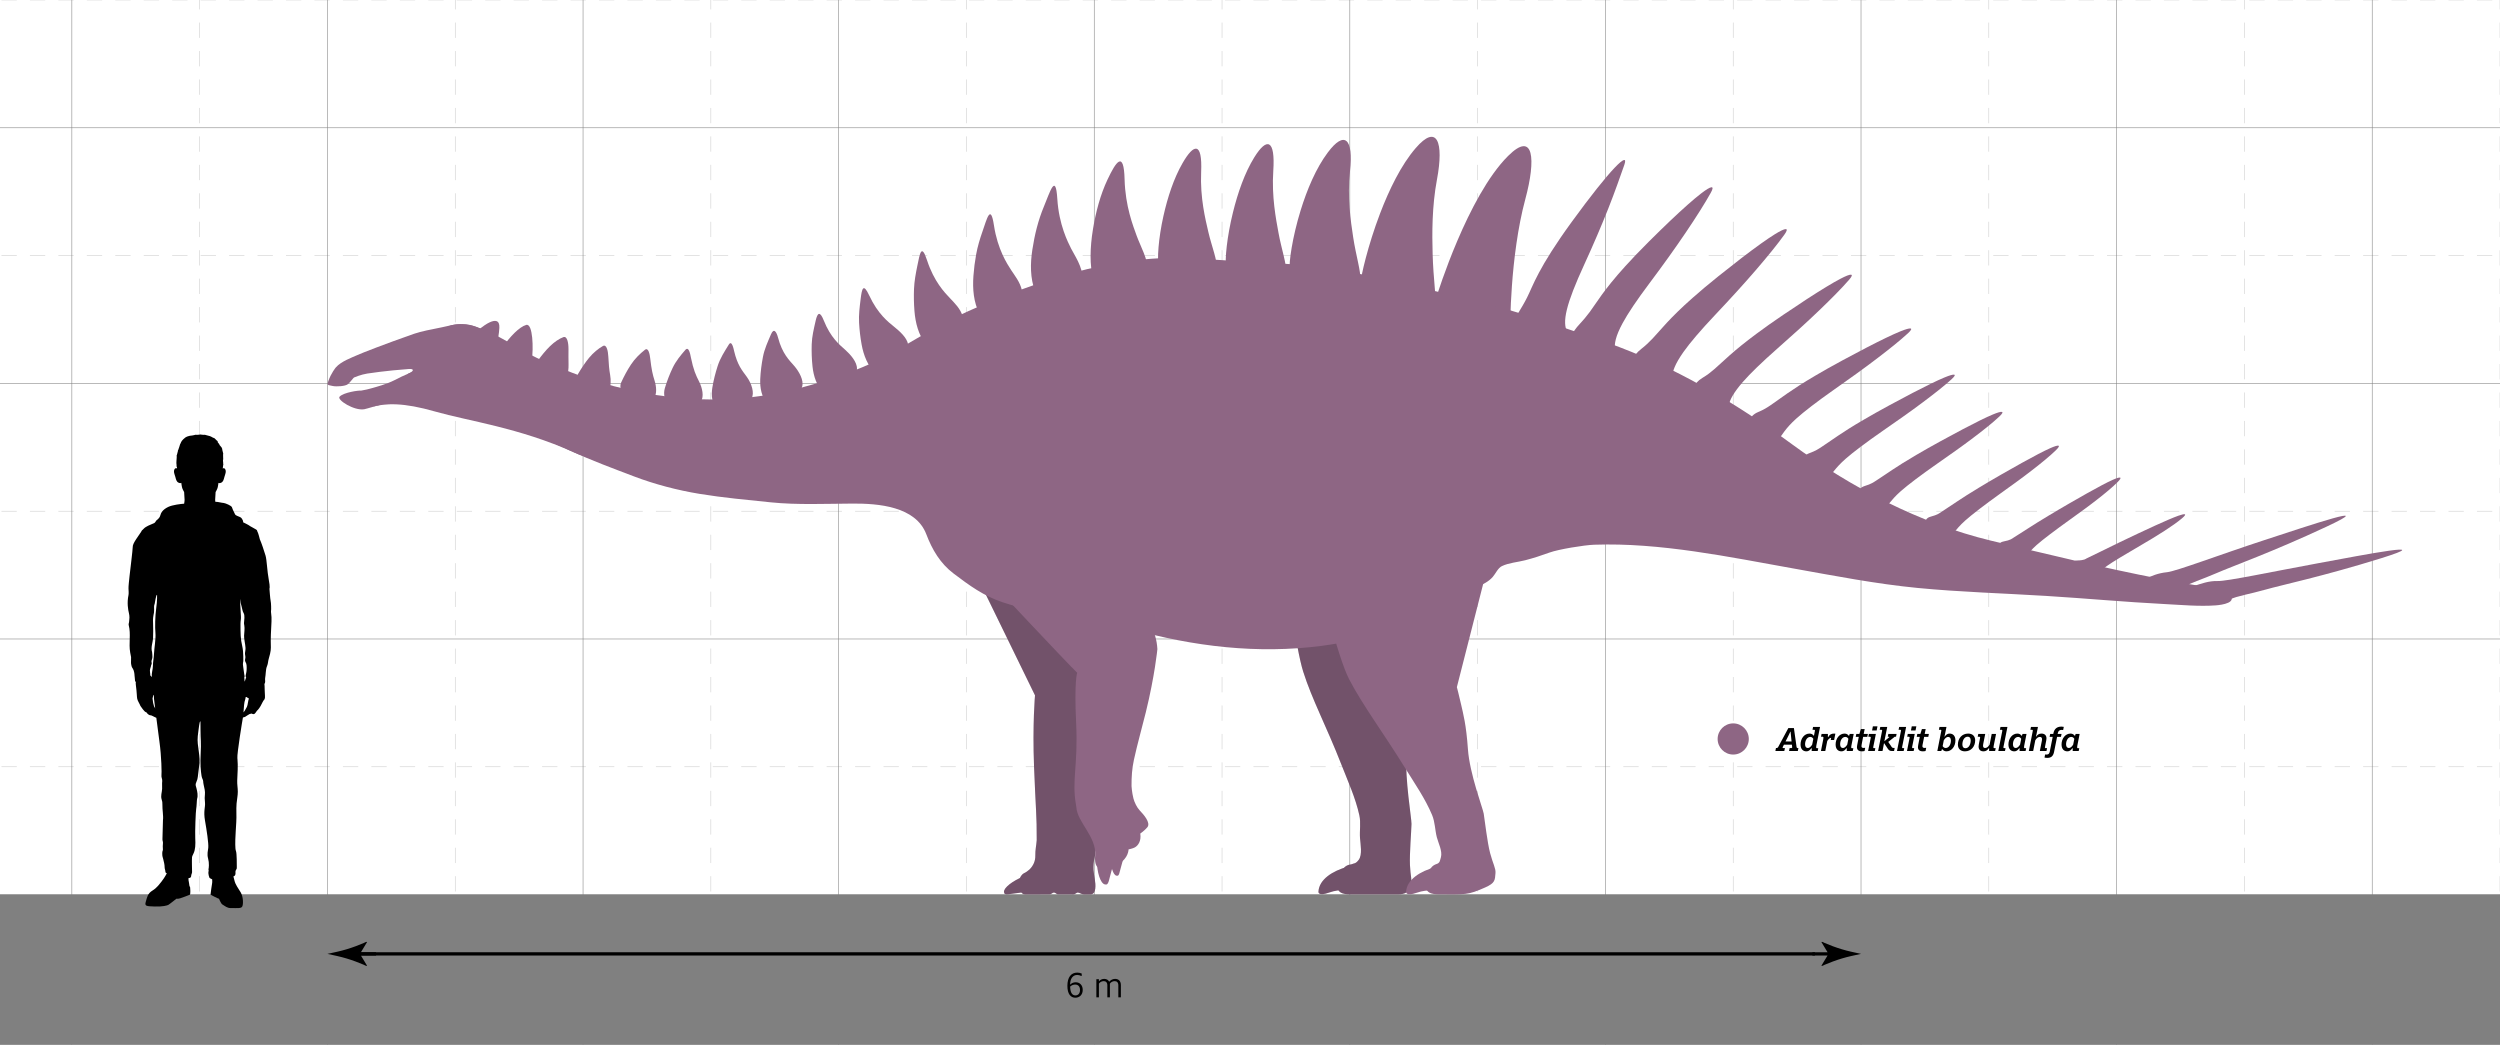 <?xml version="1.0" encoding="UTF-8"?>
<svg id="FINAL" xmlns="http://www.w3.org/2000/svg" xmlns:xlink="http://www.w3.org/1999/xlink" viewBox="0 0 1142.201 477.38">
  <defs>
    <style>
      .cls-1, .cls-2, .cls-3, .cls-4, .cls-5 {
        stroke-width: 0px;
      }

      .cls-6 {
        opacity: .2;
      }

      .cls-2 {
        fill: #8e6684;
      }

      .cls-3, .cls-7, .cls-8 {
        fill: none;
      }

      .cls-4 {
        fill: gray;
      }

      .cls-5 {
        fill: #fff;
      }

      .cls-9 {
        clip-path: url(#clippath);
      }

      .cls-7 {
        stroke: #ccc;
        stroke-dasharray: 0 0 7 6;
      }

      .cls-7, .cls-8 {
        stroke-miterlimit: 10;
        stroke-width: .25px;
      }

      .cls-8 {
        stroke: gray;
      }
    </style>
    <clipPath id="clippath">
      <rect class="cls-3" x="0" width="1142.201" height="477.38"/>
    </clipPath>
  </defs>
  <g id="Background">
    <g class="cls-9">
      <g id="Background-2" data-name="Background">
        <rect class="cls-5" x="-84.946" y="-5371.73" width="5897.181" height="5897.221"/>
        <g>
          <rect class="cls-7" x="-142.333" y="-5371.69" width="5955.569" height="5955.569"/>
          <line class="cls-7" x1="-142.333" y1="467.103" x2="5813.235" y2="467.103"/>
          <line class="cls-7" x1="-142.333" y1="350.328" x2="5813.235" y2="350.328"/>
          <line class="cls-7" x1="-142.333" y1="233.552" x2="5813.235" y2="233.552"/>
          <line class="cls-7" x1="-142.333" y1="116.776" x2="5813.235" y2="116.776"/>
          <line class="cls-7" x1="-142.333" x2="5813.235"/>
          <line class="cls-7" x1="1142.201" y1="-5371.69" x2="1142.201" y2="583.879"/>
          <line class="cls-7" x1="1025.425" y1="-5371.69" x2="1025.425" y2="583.879"/>
          <line class="cls-7" x1="908.649" y1="-5371.69" x2="908.649" y2="583.879"/>
          <line class="cls-7" x1="791.873" y1="-5371.69" x2="791.873" y2="583.879"/>
          <line class="cls-7" x1="675.097" y1="-5371.69" x2="675.097" y2="583.879"/>
          <line class="cls-7" x1="558.322" y1="-5371.69" x2="558.322" y2="583.879"/>
          <line class="cls-7" x1="441.546" y1="-5371.69" x2="441.546" y2="583.879"/>
          <line class="cls-7" x1="324.77" y1="-5371.69" x2="324.77" y2="583.879"/>
          <line class="cls-7" x1="207.994" y1="-5371.69" x2="207.994" y2="583.879"/>
          <line class="cls-7" x1="91.218" y1="-5371.69" x2="91.218" y2="583.879"/>
        </g>
        <g>
          <rect class="cls-8" x="-83.945" y="-5430.078" width="5955.569" height="5955.569"/>
          <line class="cls-8" x1="-83.945" y1="408.715" x2="5871.624" y2="408.715"/>
          <line class="cls-8" x1="-83.945" y1="291.939" x2="5871.624" y2="291.939"/>
          <line class="cls-8" x1="-83.945" y1="175.163" x2="5871.624" y2="175.163"/>
          <line class="cls-8" x1="-83.945" y1="58.388" x2="5871.624" y2="58.388"/>
          <line class="cls-8" x1="1083.813" y1="-5430.078" x2="1083.813" y2="525.491"/>
          <line class="cls-8" x1="967.038" y1="-5430.078" x2="967.038" y2="525.491"/>
          <line class="cls-8" x1="850.262" y1="-5430.078" x2="850.262" y2="525.491"/>
          <line class="cls-8" x1="733.486" y1="-5430.078" x2="733.486" y2="525.491"/>
          <line class="cls-8" x1="616.71" y1="-5430.078" x2="616.71" y2="525.491"/>
          <line class="cls-8" x1="499.934" y1="-5430.078" x2="499.934" y2="525.491"/>
          <line class="cls-8" x1="383.158" y1="-5430.078" x2="383.158" y2="525.491"/>
          <line class="cls-8" x1="266.382" y1="-5430.078" x2="266.382" y2="525.491"/>
          <line class="cls-8" x1="149.607" y1="-5430.078" x2="149.607" y2="525.491"/>
          <line class="cls-8" x1="32.831" y1="-5430.078" x2="32.831" y2="525.491"/>
        </g>
        <rect class="cls-4" x="-142.333" y="408.715" width="6013.957" height="175.124"/>
      </g>
    </g>
  </g>
  <g id="Human">
    <path class="cls-1" d="M123.834,279.056c.11-.47.04-3.66-.18-4.5-.21-.83-.551-5.59-.551-5.59,0,0,.4-.43-.321-4.21-.721-3.77-.871-8.93-1.452-10.889-.581-1.95-1.893-5.95-2.613-7.47,0,0-.691-2.83-1.021-3.34-.331-.51-.04-.69-.651-1.12-.621-.43-3.054-1.64-3.094-1.78-.03-.15-2.904-1.56-2.904-1.56,0,0,.27-.41-.511-1.6-.461-.71-1.021-.84-2.183-1.31-1.162-.47-.941-.87-1.342-1.52-.4-.66-.801-1.71-1.051-2.43-.26-.73-2.914-1.82-3.705-1.93-.801-.11-.511-.03-2.764-.47-.25-.05-.641-.08-1.111-.09-.05-.37-.09-.66-.08-.86.02-.65.14-2.52.21-3.6.08-.13.16-.25.23-.39.13-.25.26-.5.371-.76.17-.37.331-.74.4-1.14.06-.32.11-.64.17-.96.04-.31.09-.63.13-.94.17.14.531.25,1.192-.04,1.081-.46,1.242-1.66,1.532-2.67.31-1.11,1.021-2.52.29-3.62-.07-.1-.15-.2-.26-.27-.25-.13-.561-.1-.861,0,.06-.12.1-.2.1-.21,0-.07.19-1.49.19-1.49l.07-.13s-.14-.5-.14-.53c0-.04.099-.01.1-.01-.094-.028-.14-1.51-.152-1.634.04.003.079.005.119.008-.074-.768-.02-1.536-.067-2.304l.01-.19.03.06s.05-.25,0-.44c-.04-.19-.421-1.67-.421-1.67v-.33s-.21-.44-.22-.46c.02,0,.06-.07-.07-.22-.18-.2-.781-.95-.781-.95l-.14-.14c-.03-.46-.681-1.01-.811-1.25-.13-.23-.081-.377-.051-.467.03-.1-.209-.223-.209-.223,0,0-.13-.04-.19-.13-.06-.1-.971-.97-1.081-1.07-.1-.09-.611-.17-.791-.31-.18-.15-.931-.51-1.261-.64-.331-.13-.831-.24-1.252-.33-.421-.1-.751-.18-.962-.26-.21-.08-.28,0-.571,0-.28,0-.901-.05-1.081-.08-.16-.03-.18-.06-.321-.09-.05-.01-1.192.13-1.192.13l-.851.03c-.55-.1-.691.06-.901.11-.21.04-1.031.2-1.031.2,0,0-1.692.022-3.094.913-.13.08-.986.82-.946.81-.991.92-1.205,1.856-1.205,1.856-.28.19-.399,1.156-.642,1.721-.129.299-.35.96-.45,1.29-.03.11-.08.15-.16.24-.15.17-.14.1.07.07-.1.38-.401,1.55-.471,1.78-.08.24-.201.62-.221.71l.07-.1s.06.78,0,.97c-.06.19-.14,2.41-.14,2.41l.06.35s.03.34.02.61c-.02.27.035.684.035.704,0,.01.126-.004.126-.004l.03.28.05.4c-.29-.09-.591-.12-.831.01-.11.07-.19.17-.26.27-.731,1.1-.02,2.51.3,3.62.28,1.01.441,2.21,1.522,2.67.661.29,1.021.18,1.192.04.04.31.09.63.13.94.06.32.11.64.17.96.07.4.23.77.4,1.14.11.26.24.51.371.76.07.14.15.26.23.39.07,1.08.19,2.95.21,3.6.01.33-.09.95-.201,1.74-1.432.11-5.297.51-7.34,1.51-2.543,1.26-3.244,2.66-3.585,3.92-.341,1.26-1.315,1.777-1.752,2.215-.115.115-.591.805-.601.865-.02.09-.413.361-.433.371-.621.26.203-.091-1.399.599,0,0-2.403.91-3.304,1.9-.891.99-.771.51-1.212,1.43,0,0-1.312,1.89-2.323,3.43-1.021,1.55-1.592,2.71-1.552,3.66.04.94-1.232,11.18-1.452,13.239-.22,2.07-.511,4.69-.471,5.59.03.908.162,2.245-.007,3.047-.733,3.471-.206,6.643.228,8.362.093.369.263,1.513.21,1.89-.105.753-.043,1.352-.18,2.1-.089.486-.271.911-.146,1.389,1.071,4.112-.076,8.32.667,12.47,0,0,.337,1.761.407,2.122.07.37-.107,2.363.003,3.083.11.73.23,1.435.781,2.155.541.73.791,2.44.791,3.13s.22,1.33.22,2.21c0,.47.17.66.371.7-.06.49-.05.99.02,1.48.501,3.78.41,5.22.611,6.23.21,1,.931,2.03,1.152,2.58.23.54.17.64,1.442,2.28,1.282,1.64,1.522,1.26,1.522,1.26,0,0,.991,1.6,2.213,1.48,0,0,1.372.58,1.642.78.09.07.401.2.771.36.451,3.57.961,7.6,1.412,10.829.971,6.97,1.071,14.519.931,15.45-.137.909.463,1.736.347,2.668-.145,1.177.011,2.315-.044,3.493-.077,1.635-.757,3.248-.207,4.868.281.828.362,1.407.334,2.32-.07,2.27.521,5.24.26,7.1-.104,2.805-.157,5.611-.231,8.417-.012.454-.021.922.152,1.342.193.468-.027,1.655-.012,2.161.058,1.922.177,1.373-.18,2.52-.121.389-.009.907-.033,1.371-.032.614.259,1.363.403,1.956.303,1.254.661,2.522.661,3.823-.1.29.521,1.94.321,2.09-.06.04.321.62.691.6-.761,1.5-1.953,3.27-2.503,3.9-.811.93-1.892,2.69-4.096,4.03-2.203,1.33-2.433,3.09-3.034,5.13-.611,2.04.33,2.01,4.105,2.14,3.775.12,5.667-.48,6.178-.73.501-.25,3.745-2.85,3.745-2.85,0,0,.591.18,1.692-.17.31-.1,4.075-1.42,4.426-1.64.351-.23.2-3.07.13-3.34-.08-.28-.321-.71-.321-.71,0,0-.331-2.36-.43-2.67-.01-.03.03-.7.02-.9,1.111.06,1.212-.763,1.212-1.103,0-.44.4-1.117.4-1.597s-.14-5.86-.04-6.29c.1-.44-.271-.35.651-2.14.921-1.79.992-4.23.841-7.08-.15-2.86.22-12.509.43-13.38.21-.867.28-4.183.401-4.551.513-1.563.101-3.369-.288-4.913-.184-.731-.5-1.37-.297-2.097.187-.673.522-1.308.725-1.978.25-.829.61-4.962.761-5.728.934-4.749-1.067-9.308-.58-13.982,0,0,.611-5.26.841-6.1.23-.83.431-1.13.391.37,0,0,.01,5.79.17,7.98.2,2.8-.36,8.3-.12,11.76,0,0,.257,4.273.736,5.23.721,1.44.305,1.52.666,2.98.37,1.45.731,3.19.581,4.42-.14,1.24-.15,1.89.04,3.85.18,1.96-.771,3.78,0,8.13.761,4.36,1.686,10.353,1.492,12.389-.13,1.367-.653,2.852-.072,4.952.277,1.007.375,2.062.355,3.104-.007.387-.03.774-.078,1.158-.038.304-.191.66-.065.944.093.209.026.417-.021.632-.28,1.32.441,2.95.441,2.95,0,0,.451.39,1.222.69.04.79.05,1.44,0,1.61-.15.5-.751,5.328-.751,5.328,0,0,.986.665,1.812,1.012.939.395,1.833.95,2.043.9,0,0,.936,2.242,1.512,2.6,1.367.85,2.288,1.673,3.8,1.673,3.475,0,4.842.217,5.342-.743.501-.96.501-4.28-.701-6.39-1.212-2.11-2.423-3.42-2.924-5.64-.11-.48-.26-1.06-.43-1.67.22-.1.38-.18.461-.24.801-.58.361-1.74.511-2.25.14-.51.401-.78.401-.78,0,0,.18-.1.18-.9,0-.79.04-6.52-.391-7.46-.441-.95-.29-5.23-.29-5.23.137-2.614.241-5.232.43-7.841.208-2.88-.094-5.769.145-8.644.15-1.801.567-3.587.564-5.4-.002-1.691-.335-3.349-.272-5.052.123-3.332.42-6.534.115-9.882-.01-.11-.02-.21-.04-.32-.24-2.03,2.313-17.499,2.533-18.619,0,0,.861-.22.971-.29.12-.06,1.873-1.24,2.053-1.29.19-.06.841-.23.931-.24,0,0,.511.29.911.27s.671-.2,1.522-1.52c0,0,.851-.68,1.682-2.18.831-1.5,1.062-2.17,1.332-2.5.26-.32.801-.66.671-2.11-.12-1.45-.14-4.03-.17-4.47-.02-.14-.04-.54-.08-1.05.07-.02.16-.13.271-.53.193-.674-.064-1.391.057-2.086.152-.872.223-1.754.293-2.636.088-1.098.203-2.022.638-3.038.418-.977.375-2.039.684-3.05.29-.95,1.071-3.65,1.001-5.24-.07-1.6-.06-4.65.01-5.96.06-1.3.25-5.58.28-5.98v-1.96c0-.8-.321-2.44-.22-2.91ZM70.373,322.695s-.4-1.43-.41-1.55c-.01-.13-.27-1.88-.28-2.04-.01-.16.371-1.39.431-1.66,0,0,.07.08.17.22.02.68.04,1.24.08,1.59.08.66.28,2.31.541,4.47-.19-.46-.401-.92-.531-1.03ZM71.375,277.836c-.511,3.63-.611,8.73-.36,11.34.25,2.62-.581,7.3-.651,9.41-.06,2.1-.501,3.86-.491,5.53.02,1.67-.801,3.83-.441,5.07.02.06.04.13.06.18-.19-.19-.38-.37-.551-.52-.12-.1-.22-.2-.3-.3.02-.36.01-.84-.09-1.38-.21-1.21.15-1.87.391-2.701.091-.318.051-.547.238-.837.339-.525-.051-1.091.035-1.65.117-.755.459-1.153.417-1.942-.017-.319-.059-1.806-.149-2.112-.677-2.287.371-4.298.448-6.659.063-1.944.093-3.892.015-5.836-.06-1.5-.143-2.672.184-4.412.177-.943.31-1.239.287-2.37-.02-.968-.153-1.843.257-2.81.14-.33.574-4.3,1.085-4.04,0,0,.127,2.41-.384,6.04ZM111.027,302.795c.201-.73.122-1.145.123-2.985,0-1.424-.163-3.286-.483-4.635-.797-3.364-.781-5.7-.794-10.183-.004-1.427.299-2.073.194-3.496-.069-.938-.236-4.075-.35-6.272-.067-1.295-.006-1.776.029-1.318.077.985.26,2.03.595,3.009.316.924.391,2.268.902,3.073.764,1.204.3,3.323.234,4.679-.016.34.073.675.131,1.011.269,1.568-.011,3.16-.089,4.737-.07,1.42.551,3.78.651,5.59.049.816-.176,1.567-.234,2.362-.05.684.204,1.352.169,2.037-.037.731-.386,1.406.086,2.1.571.83.53,2.14.49,3.45-.03,1.3-.485,2.475-.455,2.875.03.23.055.715.275.745-.29.24-.51,1.61-.751,1.86-.03-.31-.11-1.75-.14-2.05.31-.29.047-.68-.025-1.34-.27-2.475-.766-4.53-.556-5.25ZM113.471,320.004l-.39,2.09c-.09.25-.19.55-.28.87l-1.001,1.79c-.2.23-.4.49-.561.73.02-.17.03-.34.05-.52l.04-.53.19-2.36c.06-.4.12-.81.18-1.22.01-.06.01-.12.01-.18.02-.03.04-.09.07-.16l.341-1.25c.05-.24.09-.51.13-.79,0,0,.481-.05.581.05.1.09.361.53.901.54,0,0-.15.38-.261.94Z"/>
    <path class="cls-1" d="M113.08,322.094l-.28.87c.09-.32.19-.62.28-.87Z"/>
  </g>
  <g id="Adratiklit">
    <g>
      <g>
        <path class="cls-2" d="M578.1,174.214s10.32,110.476,17.297,132.621c3.971,12.604,10.756,25.329,17.372,42.267,2.972,7.61,6.536,15.379,8.291,23.398.751,3.43.06,6.936.3,10.401.189,2.728,1.17,7.575-.593,9.949-1.416,1.906-2.245,1.522-3.021,1.93s-3.758-.163-5.146,4.574c-1.389,4.738-3.717,9.257,4.248,9.257,7.964,0,18.398,0,21.747,0s5.086-.888,6.045-4.068c.626-2.078-.245-4.386-.463-9.342-.225-5.122.635-15.325.708-18.766.051-2.447-3.058-20.576-2.321-31.876s.225-14.278-.008-18.49c-.233-4.213-.769-7.374-.769-7.374,3.908-27.706,59.473-129.365,59.473-129.365"/>
        <path class="cls-2" d="M615.712,395.979c-6.935,1.926-13.07,5.83-13.348,11.445,0,0-.272,2.24,4.966.347,5.087-1.838,9.548-.854,9.548-.854,0,0,1.184-5.329.545-7.725-.639-2.396-1.712-3.213-1.712-3.213Z"/>
      </g>
      <g>
        <path class="cls-2" d="M445.266,261.11s25.15,51.577,27.607,56.587c0,0-1.191,13.164-.437,32.65.753,19.486,1.284,22.064,1.218,33.483-.186,2.565-.7,4.476-.636,7.039.061,2.451-.895,4.648-2.68,6.396-.515.505-1.81,1.418-2.506,1.692-.674.265-1.582,1.475-1.775,2.089-.26.83-.248,1.283-.376,2.14-.222,1.486.109,3.17.972,4.522.373.584.916.916,1.643.914,1.836-.004,6.374-.012,11.244-.009.779 0,1.315-.811,1.966-.833.682-.022,1.246.833,1.863.833,2.625.002,4.48.002,6.966.003.962.001,1.531-.831,2.016-.83.884.001,1.758.835,2.857.836,2.276.004,1.637.009,2.959.017,1.456.009,2.062-1.199,2.241-2.637.363-2.92-.653-5.655-.781-8.526-.076-1.714-.007-3.96.521-5.852.589-2.112.168-6.856.144-9.065,0,0,1.492-22.32,4.912-39.086,3.512-17.218,3.817-28.416,3.817-28.416-.394-16.673-7.234-21.988-35.12-79.93"/>
        <path class="cls-2" d="M467.665,400.409c-5.027,2.035-9.138,5.199-8.959,7.108.179,1.908,1.768.916,9.434.071,7.436-.82-.475-7.178-.475-7.178Z"/>
      </g>
      <g class="cls-6">
        <path class="cls-1" d="M578.1,174.214s10.32,110.476,17.297,132.621c3.971,12.604,10.756,25.329,17.372,42.267,2.972,7.61,6.536,15.379,8.291,23.398.751,3.43.06,6.936.3,10.401.189,2.728,1.17,7.575-.593,9.949-1.416,1.906-2.245,1.522-3.021,1.93s-3.758-.163-5.146,4.574c-1.389,4.738-3.717,9.257,4.248,9.257,7.964,0,18.398,0,21.747,0s5.086-.888,6.045-4.068c.626-2.078-.245-4.386-.463-9.342-.225-5.122.635-15.325.708-18.766.051-2.447-3.058-20.576-2.321-31.876s.225-14.278-.008-18.49c-.233-4.213-.769-7.374-.769-7.374,3.908-27.706,59.473-129.365,59.473-129.365"/>
        <path class="cls-1" d="M615.712,395.979c-6.935,1.926-13.07,5.83-13.348,11.445,0,0-.272,2.24,4.966.347,5.087-1.838,9.548-.854,9.548-.854,0,0,1.184-5.329.545-7.725-.639-2.396-1.712-3.213-1.712-3.213Z"/>
      </g>
      <g class="cls-6">
        <path class="cls-1" d="M445.266,261.11s25.15,51.577,27.607,56.587c0,0-1.191,13.164-.437,32.65.753,19.486,1.284,22.064,1.218,33.483-.186,2.565-.7,4.476-.636,7.039.061,2.451-.895,4.648-2.68,6.396-.515.505-1.81,1.418-2.506,1.692-.674.265-1.582,1.475-1.775,2.089-.26.83-.248,1.283-.376,2.14-.222,1.486.109,3.17.972,4.522.373.584.916.916,1.643.914,1.836-.004,6.374-.012,11.244-.009.779 0,1.315-.811,1.966-.833.682-.022,1.246.833,1.863.833,2.625.002,4.48.002,6.966.003.962.001,1.531-.831,2.016-.83.884.001,1.758.835,2.857.836,2.276.004,1.637.009,2.959.017,1.456.009,2.062-1.199,2.241-2.637.363-2.92-.653-5.655-.781-8.526-.076-1.714-.007-3.96.521-5.852.589-2.112.168-6.856.144-9.065,0,0,1.492-22.32,4.912-39.086,3.512-17.218,3.817-28.416,3.817-28.416-.394-16.673-7.234-21.988-35.12-79.93"/>
        <path class="cls-1" d="M467.665,400.409c-5.027,2.035-9.138,5.199-8.959,7.108.179,1.908,1.768.916,9.434.071,7.436-.82-.475-7.178-.475-7.178Z"/>
      </g>
      <g>
        <path class="cls-2" d="M583.34,176.398s22.398,113.432,33.103,134.036c6.093,11.726,15.938,24.92,25.489,40.395,4.291,6.952,9.193,13.954,12.361,21.527,1.355,3.24,1.306,6.812,2.164,10.178.676,2.65,2.651,6.308,1.867,9.159-.63,2.289-.594,2.125-1.249,2.709-.654.584-3.558.401-4.551,5.238-.992,4.836-2.989,8.973,4.975,8.973,12.223,0,13.003.437,21.114-3.181,4.5-2.007,4.392-3.273,4.65-6.584.169-2.163-1.175-4.233-2.444-9.028-1.312-4.956-2.394-14.706-2.941-18.104-.389-2.416-6.431-18.161-7.213-29.457-.781-11.296-2.166-16.143-3.085-20.261-.919-4.118-1.965-8.062-1.965-8.062,8.119-32.175,32.561-127.512,32.561-127.512"/>
        <path class="cls-2" d="M655.856,396.139c-6.952,1.864-13.122,5.712-13.45,11.325,0,0-.292,2.237,4.963.391,5.104-1.792,9.555-.768,9.555-.768,0,0,1.232-5.318.615-7.72-.617-2.402-1.683-3.228-1.683-3.228Z"/>
      </g>
      <g>
        <g>
          <path class="cls-2" d="M691.254,147.871c1.216-3.554,3.63-6.411,6.396-11.87,2.766-5.459,4.969-13.37,20.488-34.686,8.74-12.004,15.35-20.231,19.465-24.58s5.732-4.822,4.488-1.318c-1.793,5.047-4.203,12.048-7.291,19.834s-6.828,16.552-10.985,25.602c-8.314,18.099-10.295,26.45-7.652,31.032,1.321,2.291-7.559.277-13.241-.957s-11.667-3.057-11.667-3.057Z"/>
          <path class="cls-2" d="M781.638,88.053c-2.695,4.83-6.66,11.104-11.457,18.198-4.821,7.137-10.513,15.079-16.611,23.21-5.75,7.667-9.794,13.675-12.265,18.249-3.102,5.757-3.92,9.433-3.387,12.317.476,2.573-4.374.945-9.508-1.311-5.134-2.256-10.435-5.162-10.506-5.209.858-1.898,2.069-3.583,3.83-5.47,1.539-1.649,3-3.362,4.596-5.5,3.04-4.077,6.138-9.758,16.159-20.818,2.975-3.284,6.516-7.025,10.802-11.284,3.557-3.542,6.821-6.723,9.773-9.531,6.026-5.72,10.749-9.886,14.02-12.421,4.829-3.725,6.502-3.919,4.555-.429Z"/>
          <path class="cls-2" d="M815.279,107.162c-3.131,4.375-7.661,9.957-13.058,16.221-5.455,6.347-11.849,13.343-18.595,20.482-6.649,7.036-11.491,12.711-14.472,16.93-3.9,5.543-5.109,8.946-5.201,11.78-.079,2.417-4.332.429-8.896-2.19-4.564-2.619-9.202-5.872-9.338-5.986.845-1.765,2.069-3.358,4.1-4.945,1.945-1.52,3.506-2.996,5.206-4.775,3.568-3.746,7.485-9.054,18.317-18.603,3.329-2.935,7.217-6.249,11.847-9.94,3.863-3.093,7.413-5.882,10.621-8.346,6.512-4.977,11.604-8.619,15.089-10.773,5.082-3.142,6.743-3.155,4.381.144Z"/>
          <path class="cls-2" d="M844.808,127.831c-3.306,3.808-8.029,8.59-13.594,13.926-5.665,5.451-12.267,11.408-19.152,17.476-7.127,6.282-12.48,11.478-15.738,15.216-4.452,5.136-5.87,8.071-6.521,10.648-.515,2.041-4.101.146-8.014-2.354-3.913-2.5-7.826-5.565-8.014-5.742.739-1.597,1.898-3.081,4.055-4.366,2.267-1.351,3.807-2.594,5.456-4.009,3.875-3.341,8.334-8.099,19.228-16.147,3.48-2.571,7.477-5.454,12.159-8.601,3.932-2.66,7.554-5.073,10.83-7.208,6.606-4.277,11.783-7.436,15.288-9.27,5.052-2.643,6.632-2.58,4.017.431Z"/>
          <path class="cls-2" d="M871.698,152.273c-3.509,3.226-8.431,7.176-14.165,11.541-5.885,4.503-12.688,9.355-19.707,14.284-7.673,5.389-13.635,9.986-17.211,13.209-5.119,4.641-6.276,7.366-8.031,9.445-.554,1.774-3.781-.273-6.923-2.829s-6.2-5.622-6.415-5.886c.667-1.481,1.806-2.866,4.058-3.798,2.597-1.075,4.106-2.08,5.677-3.133,4.217-2.848,9.279-6.968,20.195-13.363,3.642-2.134,7.762-4.5,12.479-7.028,4.003-2.146,7.69-4.121,11.039-5.853,6.685-3.458,11.954-6.006,15.467-7.436,4.996-2.034,6.46-1.837,3.538.849Z"/>
          <path class="cls-2" d="M891.578,173.32c-3.269,2.974-7.833,6.565-13.115,10.515-5.475,4.119-11.788,8.527-18.245,13-7.505,5.198-13.487,9.715-16.948,12.745-5.198,4.582-6.123,7.107-8.282,8.888-.657,1.49-3.474-.297-6.194-2.54-2.719-2.243-5.339-4.941-5.601-5.274.407-1.449,1.36-2.849,3.558-3.642,2.782-1.005,4.118-1.93,5.442-2.792,4.187-2.726,9.292-6.656,19.323-12.473,3.516-2.039,7.433-4.286,11.839-6.649,3.773-2.023,7.267-3.905,10.45-5.56,6.299-3.276,11.308-5.728,14.631-7.098,4.656-1.919,6.023-1.742,3.141.88Z"/>
          <path class="cls-2" d="M913.416,190.343c-2.966,2.782-7.109,6.084-11.883,9.688-5.006,3.808-10.777,7.848-16.627,11.932-7.287,5.088-13.238,9.591-16.524,12.488-5.19,4.609-5.759,7.021-8.31,8.507-.701,1.237-3.303-.381-5.814-2.415-2.511-2.034-4.933-4.484-5.274-4.91.064-1.479.777-2.935,2.951-3.587,3.02-.906,4.163-1.781,5.233-2.463,4.139-2.641,9.239-6.441,18.38-11.747,3.389-1.967,7.105-4.121,11.21-6.342,3.552-1.921,6.859-3.728,9.887-5.322,5.932-3.123,10.708-5.5,13.873-6.813,4.359-1.808,5.684-1.628,2.899.984Z"/>
          <path class="cls-2" d="M939.259,205.737c-2.651,2.579-6.338,5.599-10.56,8.871-4.492,3.51-9.656,7.21-14.841,10.928-6.99,5.013-12.866,9.507-15.96,12.264-5.155,4.625-5.404,6.873-8.351,8.051-.775.95-3.028-.366-5.19-2.045-2.162-1.679-4.232-3.722-4.641-4.227-.262-1.48.216-2.972,2.328-3.518,3.219-.831,4.151-1.673,4.952-2.183,4.047-2.578,9.101-6.258,17.229-11.123,3.216-1.925,6.68-4.014,10.423-6.132,3.277-1.855,6.35-3.616,9.175-5.18,5.475-3.03,9.939-5.383,12.888-6.684,3.982-1.756,5.218-1.619,2.548.978Z"/>
          <path class="cls-2" d="M967.484,220.264c-2.286,2.293-5.449,4.924-9.05,7.737-3.901,3.075-8.373,6.287-12.817,9.48-6.565,4.717-12.267,8.993-15.11,11.509-5.013,4.464-4.896,6.553-8.231,7.293-.843.625-2.748-.443-4.565-1.818s-3.646-3.008-4.039-3.66c-.864-1.435-.418-3.027,1.62-3.398,3.404-.619,4.099-1.418,4.625-1.739,3.895-2.376,8.814-5.771,15.822-9.946,2.992-1.783,6.155-3.695,9.483-5.596,2.954-1.688,5.749-3.306,8.331-4.752,4.941-2.767,9.031-4.956,11.726-6.154,3.557-1.582,4.696-1.454,2.204,1.044Z"/>
          <path class="cls-2" d="M996.935,236.79c-2.095,1.774-4.901,3.73-8.051,5.769-3.5,2.282-7.453,4.618-11.339,6.896-6.392,3.747-12.173,7.154-14.933,9.124-5.172,3.707-5.058,5.223-8.572,5.547-.966.089-2.286-.678-3.531-1.782-1.244-1.104-2.426-2.418-2.843-3.166-.861-1.542-.628-3.077,1.275-3.108,3.481-.056,4.01-.772,4.275-.894,3.841-1.771,8.785-4.353,14.861-7.254,2.839-1.355,5.785-2.794,8.778-4.182,2.696-1.261,5.286-2.469,7.676-3.563,4.52-2.051,8.308-3.708,10.767-4.572,3.163-1.111,4.131-.929,1.634,1.184Z"/>
        </g>
        <g>
          <path class="cls-2" d="M980.258,264.402c2.849-1.31,5.701-2.56,9.845-2.979,4.144-.419,23.833-7.917,44.545-14.691,20.712-6.773,52.874-17.603,28.145-6.035-24.729,11.568-43.204,18.124-49.945,21.085-6.741,2.961-12.613,4.641-15.368,6.597-2.755,1.956-11.621.157-16.713-2.934l-.508-1.043Z"/>
          <path class="cls-2" d="M1002.469,267.681c3.029-.922,6.613-2.348,10.775-2.218,4.162.13,24.273-4.145,45.838-8.13,21.566-3.985,55.104-10.482,28.787-2.276-26.317,8.206-45.637,12.27-52.779,14.316-7.142,2.046-13.217,2.938-16.258,4.513-3.041,1.576-11.506-1.373-16.031-5.105l-.332-1.1Z"/>
        </g>
        <g>
          <path class="cls-2" d="M327.569,187.33c-2.302-2.839-2.684-6.697-2.129-10.154s1.431-6.793,2.439-9.948c1.138-3.561,3.152-6.656,5.104-9.807,1.376-2.222,2.213,2.081,2.419,2.954,1.539,6.542,3.681,8.875,5.809,11.818,2.128,2.942,3.662,7.417,2.125,9.93s-2.324,4.209-2.324,4.209l-13.444.999Z"/>
          <path class="cls-2" d="M303.765,177.319c.954-3.202,2.168-6.317,3.527-9.185,1.506-3.175,3.681-5.811,5.841-8.283,1.585-1.814,2.258,2.13,2.533,3.493,1.13,5.589,2.257,8.095,3.743,10.986,1.486,2.89,2.307,6.906.862,8.945-1.445,2.04-2.409,3.4-2.669,3.433s-11.387-.682-11.757-.746c-2.254-2.63-2.88-5.959-2.081-8.644Z"/>
          <path class="cls-2" d="M283.758,174.834c1.317-2.896,2.852-5.748,4.523-8.281,1.813-2.745,4.088-4.917,6.322-6.704,1.723-1.378,2.284,2.24,2.503,4.134.537,4.657,1.06,7.124,1.942,9.855.881,2.731,1.116,6.191-.158,7.823s-2.347,2.636-2.87,2.626-9.147-1.859-9.86-2.092c-2.28-2.488-3.271-5.449-2.401-7.362Z"/>
          <path class="cls-2" d="M264.039,170.948c1.528-2.608,3.248-5.231,5.09-7.463,1.953-2.363,4.187-4.171,6.305-5.388,1.741-1,2.36,2.325,2.49,4.752.198,3.675.394,5.993.833,8.444.439,2.451.361,5.287-.618,6.642s-2.059,2.04-2.837,1.938-7.016-2.018-7.95-2.647c-2.815-1.899-4.022-5.069-3.314-6.277Z"/>
          <path class="cls-2" d="M245.717,164.76c1.705-2.302,3.591-4.679,5.571-6.596,2.042-1.975,4.199-3.437,6.106-4.134,1.704-.623,2.345,2.468,2.337,5.427-.007,2.69-.035,4.817.026,6.929s-.201,4.304-.852,5.465-1.682,1.536-2.696,1.28c-1.015-.256-4.825-1.966-6.044-2.842-2.863-2.058-4.865-4.965-4.448-5.528Z"/>
          <path class="cls-2" d="M226.797,157.914c.711-2.613,1.206-5.512,1.349-8.125.407-7.429-9.128.208-10.852,2.278-.707.848-.253,1.661.824,2.403,1.077.742,2.779,1.413,4.569,1.978,3.579,1.13,4.111,1.466,4.111,1.466Z"/>
          <path class="cls-2" d="M229.843,158.434c1.503-2.252,3.363-4.53,5.239-6.355s3.768-3.195,5.334-3.632c1.566-.437,2.389,2.381,2.734,5.853.172,1.736.225,3.636.19,5.374-.035,1.738-.156,3.315-.331,4.405s-1.086,1.282-2.353.957c-1.267-.325-2.891-1.167-4.493-2.145-3.204-1.956-6.32-4.457-6.32-4.457Z"/>
          <path class="cls-2" d="M494.667,127.652c-.006-5.919-3.841-11.118-5.293-14.072-1.453-2.954-5.557-10.76-6.312-22.798-.755-12.038-3.375-3.001-6.12,3.577-2.643,6.333-4.259,12.976-5.287,19.749-.966,6.364-1.034,12.914,1.265,19.015l21.749-5.472Z"/>
          <path class="cls-2" d="M448.827,105.902c2.099-6.015,3.761-12.996,5.294-2.913,1.677,11.03,6.051,17.601,7.857,20.412,1.4,2.179,4.09,5.452,4.885,9.132.35,1.622.484,3.217.591,4.564l-19.931,6.314c-2.729-5.36-3.216-11.441-2.783-17.373.243-3.317.656-6.603,1.249-9.831.648-3.516,1.658-6.923,2.838-10.306Z"/>
          <path class="cls-2" d="M419.116,121.417c1.131-5.499,1.851-10.41,4.439-2.486,3.184,9.749,8.051,14.742,10.38,17.21,1.917,2.032,5.111,5.068,5.851,8.458.393,1.798.518,3.412.767,4.464l-17.558,8.241c-3.391-4.35-4.77-9.832-5.204-15.273-.265-3.351-.324-6.689-.199-9.974.139-3.605.799-7.111,1.524-10.639Z"/>
          <path class="cls-2" d="M393.195,136.694c.587-4.824,1.212-7.576,3.935-1.703,3.936,8.491,8.749,12.166,11.428,14.338,2.33,1.889,5.778,4.843,6.346,8.021.365,2.04.453,3.69.72,4.456l-15.547,8.86c-3.645-3.461-5.51-8.321-6.411-13.208-.614-3.341-.987-6.685-1.172-9.974-.203-3.634.264-7.193.702-10.791Z"/>
          <path class="cls-2" d="M372.634,146.625c.896-4.007,2.026-4.481,3.736-.198,3.14,7.866,7.173,11.057,9.79,13.392,2.394,2.136,5.47,5.604,5.373,8.655-.075,2.34-.262,4.033-.122,4.555l-15.011,6.617c-3.241-3.193-4.7-7.725-5.181-12.178-.366-3.412-.458-6.804-.37-10.102.1-3.671.989-7.178,1.786-10.74Z"/>
          <path class="cls-2" d="M352.244,152.746c1.312-3.09,2.527-1.143,3.23,1.516,1.94,7.337,5.038,10.21,7.38,12.902,2.244,2.58,4.528,6.684,3.618,9.497-.811,2.507-1.351,4.196-1.321,4.464l-14.542,3.391c-2.665-3.104-3.451-7.349-3.271-11.335.158-3.463.615-6.853,1.231-10.101.691-3.64,2.238-6.95,3.676-10.334Z"/>
          <path class="cls-2" d="M689.978,150.304c-11.667-2.007-33.407-15.459-33.407-15.459,0,0,13.936-45.185,32.469-63.617,11.833-11.768,12.733,1.618,7.866,19.688-7.11,26.394-6.928,59.388-6.928,59.388Z"/>
          <path class="cls-2" d="M646.788,67.68c9.773-11.345,12.97-2.865,9.736,14.325-2.309,12.273-2.254,24.749-1.977,34.101.31,11.243,1.705,20.449,1.258,21.792-9.613-.649-33.979-9.8-33.979-9.8-.091-1.558,3.02-15.689,8.726-30.632,4.152-10.873,9.603-22.105,16.237-29.786Z"/>
          <path class="cls-2" d="M606.667,69.641c7.489-10.029,11.803-6.666,10.12,8.629-1.305,11.863.344,22.772,1.443,30.065,1.295,8.587,3.756,16.453,3.152,18.993-6.991.176-32.104-4.388-32.104-4.388-.474-2.84,1.162-14.518,4.947-26.797,2.93-9.505,7.003-19.255,12.441-26.502Z"/>
          <path class="cls-2" d="M573.022,71.95c5.794-9.404,9.695-8.34,8.715,6.16-.781,11.722,1.225,21.924,2.394,28.319,1.353,7.431,3.884,14.695,3.37,17.793-5.058.366-27.29-2.089-27.29-2.089-.67-3.394.36-14.004,3.109-25.107,2.2-8.915,5.344-18.021,9.703-25.076Z"/>
          <path class="cls-2" d="M540.284,74.533c5.112-8.911,9.111-9.987,8.5,4.083-.515,11.864,1.965,21.665,3.282,27.369,1.504,6.517,4.346,13.422,3.828,17.133-3.998.443-26.44-.442-26.44-.442-.903-4.028-.18-13.843,2.102-24.021,1.911-8.52,4.712-17.163,8.728-24.122Z"/>
          <path class="cls-2" d="M506.04,81.966c3.81-8.076,7.413-13.49,7.764-.043.322,12.34,3.929,21.375,5.512,25.775,1.724,4.794,5.316,10.984,5.052,15.991-1.98.394-24.893,3.196-24.893,3.196-1.668-5.266-1.523-13.67-.114-22.191,1.306-7.898,3.394-15.803,6.679-22.729Z"/>
        </g>
      </g>
      <path class="cls-2" d="M205.374,148.901c12.294-4.519,29.571,10.488,43.673,16.362,8.254,3.438,16.5,6.91,25.093,9.426,17.049,4.992,34.044,7.84,51.821,7.851,22.579.015,44.366-5.566,65.337-13.662,16.2-6.254,29.735-16.464,45.159-23.917,15.424-7.452,31.491-13.563,47.862-18.604,15.858-4.884,34.873-8.533,51.488-8.508,10.851.016,17.948.805,28.782,1.416,11.459.646,22.999,1.005,34.406,2.298,17.503,1.984,34.849,6.319,51.974,10.341,14.342,3.369,28.774,6.72,42.869,11.036.316.097.632.194.947.293,17.159,5.397,39.244,13.209,39.372,13.254,30.679,10.853,58.442,27.303,84.554,46.459,26.776,19.643,58.441,36.236,90.894,44.055,25.65,6.18,51.296,12.438,77.207,17.447,6.273,1.213,12.562,2.316,18.863,3.348,3.561.584,9.716.905,12.599,3.499,4.466,4.02-3.141,5.085-5.946,5.288-7.63.552-15.543-.206-23.171-.594-18.161-.923-36.271-2.616-54.419-3.734-19.527-1.203-39.101-1.745-58.582-3.631-19.108-1.85-37.988-5.55-56.87-8.919-29.174-5.205-60.866-11.912-90.983-10.832-4.478.161-16.254,2.073-20.388,3.587-3.638,1.333-7.328,2.532-11.079,3.505-3.435.89-7.428,1.137-10.655,2.683-1.814.87-2.894,3.486-4.175,4.942-1.958,2.225-4.286,3.198-6.849,4.571-6.072,3.253-11.701,7.274-17.83,10.426-16.681,8.578-34.868,14.032-53.449,16.481-29.126,3.838-58.807.321-86.958-7.666-19.011-5.394-40.184-6.011-58.946-12.28-8.61-2.877-15.164-7.7-22.296-13.096-6.104-4.619-9.79-10.909-12.468-17.952-4.859-12.779-22.05-14.06-33.591-14.002-12.159.061-25.427.674-37.483-.57-10.883-1.123-21.792-2.106-32.594-3.88-9.944-1.633-20.417-4.363-29.818-7.941-9.766-3.717-19.584-7.34-29.075-11.729-6.532-3.021-13.065-6.042-19.598-9.063-10.807-4.998-23.084-7.577-34.556-10.625-6.232-1.656-22.823-3.522-28.17-3.107,0,0,16.059-7.15,21.474-9.657,5.415-2.507,8.776-4.635,8.776-4.635"/>
      <g>
        <path class="cls-2" d="M224.577,154.158c-4.959-4.745-9.13-6.023-13.235-6.008-4.805.017-5.46.595-9.643,1.423-4.183.828-9.373,1.82-12.552,2.934-13.685,4.801-23.825,8.782-26.056,9.798-2.232,1.016-7.244,2.789-9.644,5.553,0,0-2.177,2.58-3.489,6.393-.612,1.78-.519,1.55,2.135,2.118,1.576.337,5.727.125,6.89-.871,1.163-.996,2.459-2.89,2.759-3.025s3.269-1.358,6.018-1.796c1.251-.2,3.274-.437,5.854-.804,2.579-.367,8.024-.882,14.565-1.401,5.868-.465,12.515-.369,14.059-.221,1.545.149,9.773,2.05,10.536,1.795"/>
        <path class="cls-2" d="M218.673,174.142c-12.508,4.571-15.53,7.152-23.28,7.848-7.75.696-9.461.359-16.596,1.818-6.981,1.427-10.775,2.872-12.344,3.159-4.584.838-12.618-4.275-11.322-5.711,1.807-2.002,9.003-2.98,9.797-2.78,1.981-.317,3.447-.687,5.257-1.207,1.809-.52,6.459-1.748,10.105-3.604,3.647-1.856,9.234-4.731,13.64-5.072,4.406-.341,5.682-.285,8.72-.986,3.039-.701,8.253-1.502,8.253-1.502"/>
        <path class="cls-2" d="M205.707,168.567s-2.801,3.186-8.403,4.166c-5.602.98-12.792-1.153-10.472-2.176s2.454-2.131,0-1.976c0,0-4.758-1.205,4.1-2.745,8.858-1.54,12.779-3.291,12.779-3.291"/>
      </g>
      <path class="cls-2" d="M169.21,186.061c7.088-1.969,15.114-2.186,29.59,1.961,15.189,4.351,38.282,7.354,63.312,18.601,21.826,9.807,17.402-11.69,17.402-11.69l-78.219-18.989"/>
      <g>
        <path class="cls-2" d="M501.115,393.067c.054,5.466,1.611,10.474,3.606,10.99,1.996.516,1.627-1.337,3.821-8.861,2.129-7.299-7.427-2.129-7.427-2.129Z"/>
        <path class="cls-2" d="M507.404,391.947c.021,4.035,1.152,7.736,2.623,8.124,1.471.388,1.205-.982,2.85-6.529,1.596-5.381-5.473-1.595-5.473-1.595Z"/>
        <path class="cls-2" d="M467.612,228.804c46.62,44.29,60.239,51.123,61.175,67.774,0,0-1.189,12.201-5.279,28.816-1.781,7.236-3.843,14.42-5.433,21.701-.881,4.033-1.129,7.957-1.1,12.068,0,0,.157,2.853.865,5.632.448,1.758,1.616,4.171,2.891,5.501,1.674,1.746,5.17,5.614,3.457,7.682-1.215,1.467-3.212,2.859-3.212,2.859.511,3.42-.994,5.479-2.478,6.317-.928.524-2.881.922-2.881.922,0,0-.014,4.111-4.566,6.593-3.335,1.819-5.077,1.489-5.077,1.489-3.524,1.342-6.145.805-5.625-5.274.727-8.479-8.203-15.305-8.585-22.059l-.172-1.148c-1.997-11.243,1.011-17.847.073-37.325-.938-19.478.485-22.978.485-22.978-4.074-3.813-42.838-45.195-42.838-45.195"/>
      </g>
    </g>
  </g>
  <g id="Scale">
    <g>
      <path class="cls-1" d="M488.974,449.845c.541-.59,1.402-1.066,2.501-1.066,1.832,0,3.202,1.305,3.202,3.488,0,2.357-1.577,3.568-3.377,3.568-2.103,0-3.632-1.656-3.632-5.4,0-3.998,1.736-6.07,4.492-6.07.733,0,1.418.144,2.055.432v1.098h-.239c-.606-.285-1.163-.461-1.8-.461-1.991,0-3.234,1.625-3.266,4.412h.064ZM491.332,454.784c1.195,0,2.103-.846,2.103-2.486,0-1.576-.844-2.469-2.182-2.469-.765,0-1.673.287-2.326.924.064,2.836.972,4.031,2.406,4.031Z"/>
      <path class="cls-1" d="M500.905,447.392h1.163v.844l.064.049c.622-.67,1.466-1.053,2.358-1.053,1.067,0,1.832.478,2.246,1.244h.08c.717-.781,1.641-1.244,2.661-1.244,1.306,0,2.628.734,2.628,2.836v5.607h-1.163v-5.496c0-1.4-.749-1.91-1.641-1.91-.876,0-1.657.381-2.214,1.131v6.275h-1.163v-5.496c0-1.4-.749-1.91-1.641-1.91-.876,0-1.657.381-2.214,1.131v6.275h-1.163v-8.283Z"/>
    </g>
    <g>
      <path class="cls-1" d="M171.811,435.063h-6.915s2.81-4.654,2.81-4.654l-.194-.087c-.28-.037-.931.334-1.318.524l-3.756,1.492c-2.695.999-5.454,1.835-8.273,2.47-1.52.334-3.039.669-4.559,1.003,1.52.334,3.039.669,4.559,1.003,2.819.635,5.578,1.472,8.273,2.47l3.756,1.492c.387.19,1.038.56,1.318.524l.194-.087-2.81-4.654h6.915s0-1.495,0-1.495Z"/>
      <path class="cls-1" d="M828.057,436.557h6.915s-2.81,4.654-2.81,4.654l.194.087c.28.037.931-.334,1.318-.524l3.756-1.492c2.695-.999,5.454-1.835,8.273-2.47,1.52-.334,3.039-.669,4.559-1.003-1.52-.334-3.039-.669-4.559-1.003-2.819-.635-5.578-1.472-8.273-2.47l-3.756-1.492c-.387-.19-1.038-.56-1.318-.524l-.194.087,2.81,4.654h-6.915s0,1.495,0,1.495Z"/>
      <rect class="cls-1" x="164.908" y="435.063" width="664.296" height="1.495"/>
    </g>
  </g>
  <g id="Label">
    <circle class="cls-2" cx="791.873" cy="337.621" r="7.12"/>
    <g>
      <path class="cls-1" d="M811.397,341.761h.535l.428-.359,4.704-8.757h2.536l1.237,8.773.29.344h.535l-.275,1.362h-4.002l.26-1.362h.901l.275-.254-.138-1.272h-3.65l-.626,1.257.184.27h.901l-.275,1.362h-4.078l.26-1.362ZM815.78,338.752h2.749l-.26-2.604c-.091-.748-.152-1.377-.183-1.856h-.122c-.184.479-.489,1.123-.871,1.856l-1.313,2.604Z"/>
      <path class="cls-1" d="M822.637,340.144c0-2.739,1.756-4.985,4.062-4.985.84,0,1.451.285,1.955.974l.123-.045.458-2.365-.244-.3h-.886l.245-1.302h3.192l-1.696,8.547c-.061.284-.091.599-.107.854l.23.299h.764l-.26,1.303h-2.749v-1.272l-.122-.045c-.703,1.018-1.375,1.467-2.306,1.467-1.528,0-2.658-1.032-2.658-3.128ZM827.953,340.189l.519-2.635c-.367-.629-.856-.868-1.405-.868-1.42,0-2.367,1.571-2.367,3.383,0,1.197.565,1.677,1.283,1.677.596,0,1.329-.464,1.971-1.557Z"/>
      <path class="cls-1" d="M833.007,337.765c.061-.3.092-.614.107-.868l-.229-.285h-.901l.26-1.302h2.887v1.437l.123.045c.641-1.212,1.497-1.632,2.688-1.632.245,0,.443.016.596.045l-.565,2.89h-1.543l.168-.854-.244-.135c-.626.27-1.13.778-1.527,1.482l-.886,4.535h-1.985l1.054-5.358Z"/>
      <path class="cls-1" d="M838.657,340.144c0-2.739,1.756-4.985,4.078-4.985.825,0,1.466.33,1.97,1.019l.122-.045.275-.823h1.818l-1.054,5.358c-.061.284-.091.599-.107.854l.23.299h.764l-.26,1.303h-2.749v-1.272l-.122-.045c-.703,1.018-1.375,1.467-2.306,1.467-1.528,0-2.658-1.032-2.658-3.128ZM843.973,340.189l.519-2.635c-.367-.629-.856-.868-1.405-.868-1.42,0-2.367,1.571-2.367,3.383,0,1.197.565,1.677,1.283,1.677.596,0,1.329-.464,1.971-1.557Z"/>
      <path class="cls-1" d="M848.111,335.31h1.405l.688-2.201h1.726l-.443,2.201h1.909l-.275,1.362h-1.894l-.733,3.697c-.046.254-.061.374-.061.523,0,.584.352.823,1.023.823.168,0,.443-.015.718-.06l-.29,1.467c-.367.104-.871.149-1.252.149-1.451,0-2.23-.658-2.23-1.931,0-.239.03-.509.107-.898l.733-3.772h-1.405l.275-1.362Z"/>
      <path class="cls-1" d="M854.738,336.897l-.244-.285h-.886l.244-1.302h3.192l-1.237,6.212.244.299h.749l-.244,1.303h-3.055l1.237-6.227ZM855.686,331.837h2.092l-.366,1.886h-2.093l.367-1.886Z"/>
      <path class="cls-1" d="M859.932,333.723l-.245-.3h-.886l.26-1.302h3.177l-1.313,6.526,2.276-1.871-.107-.165h-.611l.26-1.302h3.772l-.26,1.302h-.596l-2.963,2.351,1.512,2.231c.275.389.534.538.993.538h.428l-.275,1.393h-1.039c-.825,0-1.329-.315-1.772-.988l-1.772-2.649-.687,3.638h-2.016l1.863-9.4Z"/>
      <path class="cls-1" d="M868.56,333.723l-.245-.3h-.886l.26-1.302h3.177l-1.863,9.4.244.299h.749l-.244,1.303h-3.055l1.863-9.4Z"/>
      <path class="cls-1" d="M872.501,336.897l-.244-.285h-.886l.245-1.302h3.192l-1.237,6.212.245.299h.748l-.244,1.303h-3.055l1.237-6.227ZM873.448,331.837h2.092l-.366,1.886h-2.093l.367-1.886Z"/>
      <path class="cls-1" d="M875.982,335.31h1.405l.688-2.201h1.726l-.443,2.201h1.909l-.275,1.362h-1.894l-.733,3.697c-.046.254-.061.374-.061.523,0,.584.352.823,1.023.823.168,0,.443-.015.718-.06l-.29,1.467c-.367.104-.871.149-1.252.149-1.451,0-2.23-.658-2.23-1.931,0-.239.03-.509.107-.898l.733-3.772h-1.405l.275-1.362Z"/>
      <path class="cls-1" d="M887.345,342.255l-.123.045-.275.823h-1.817l1.848-9.4-.229-.3h-.901l.26-1.302h3.192l-.703,3.518c-.061.315-.138.613-.214.868l.107.045c.641-.943,1.313-1.393,2.245-1.393,1.527,0,2.658,1.033,2.658,3.114,0,2.754-1.756,4.999-4.078,4.999-.84,0-1.466-.329-1.97-1.018ZM891.332,338.363c0-1.213-.565-1.677-1.283-1.677-.596,0-1.329.449-1.97,1.542l-.519,2.649c.366.629.855.868,1.405.868,1.421,0,2.368-1.572,2.368-3.383Z"/>
      <path class="cls-1" d="M894.523,340.189c0-2.814,1.833-5.03,4.705-5.03,1.986,0,3.192,1.183,3.192,3.084,0,2.814-1.833,5.029-4.689,5.029-2.001,0-3.208-1.183-3.208-3.083ZM900.373,338.288c0-1.138-.504-1.706-1.375-1.706-1.604,0-2.429,1.796-2.429,3.562,0,1.138.519,1.706,1.375,1.706,1.604,0,2.429-1.812,2.429-3.562Z"/>
      <path class="cls-1" d="M903.976,341.072c0-.329.045-.674.122-1.033l.611-3.143-.244-.285h-.886l.26-1.302h3.177l-.932,4.67c-.061.315-.076.539-.076.749,0,.673.336,1.018.947,1.018.703,0,1.436-.479,2.062-1.557l.962-4.88h1.986l-1.069,5.358c-.061.3-.092.614-.107.854l.244.299h.764l-.26,1.303h-2.749v-1.272l-.122-.045c-.688,1.003-1.344,1.467-2.444,1.467-1.344,0-2.245-.718-2.245-2.2Z"/>
      <path class="cls-1" d="M914.85,333.723l-.245-.3h-.886l.26-1.302h3.177l-1.863,9.4.244.299h.749l-.244,1.303h-3.055l1.863-9.4Z"/>
      <path class="cls-1" d="M917.614,340.144c0-2.739,1.756-4.985,4.078-4.985.825,0,1.466.33,1.97,1.019l.122-.045.275-.823h1.818l-1.054,5.358c-.061.284-.091.599-.107.854l.23.299h.764l-.26,1.303h-2.749v-1.272l-.122-.045c-.703,1.018-1.375,1.467-2.306,1.467-1.528,0-2.658-1.032-2.658-3.128ZM922.93,340.189l.519-2.635c-.367-.629-.856-.868-1.405-.868-1.42,0-2.367,1.571-2.367,3.383,0,1.197.565,1.677,1.283,1.677.596,0,1.329-.464,1.971-1.557Z"/>
      <path class="cls-1" d="M928.779,333.723l-.229-.3h-.901l.26-1.302h3.192l-.703,3.532c-.046.225-.138.554-.214.854l.107.045c.641-.943,1.298-1.393,2.413-1.393,1.359,0,2.291.719,2.291,2.201,0,.315-.046.673-.122,1.018l-.611,3.144.229.299h.764l-.26,1.303h-3.04l.932-4.67c.061-.315.077-.555.077-.719,0-.733-.367-1.048-.993-1.048-.718,0-1.451.464-2.093,1.542l-.962,4.894h-1.985l1.848-9.4Z"/>
      <path class="cls-1" d="M936.689,335.31h1.42l.061-.315c.382-1.991,1.634-3.023,3.65-3.023.367,0,.779.045,1.085.119l-.29,1.452c-.199-.045-.443-.075-.657-.075-1.054,0-1.604.51-1.787,1.527l-.061.315h1.772l-.275,1.362h-1.772l-1.359,6.78c-.382,1.961-1.298,2.814-3.116,2.814-.565,0-.947-.075-1.268-.165l.275-1.407c.26.045.443.045.672.045.855,0,1.252-.344,1.451-1.332l1.344-6.735h-1.42l.275-1.362Z"/>
      <path class="cls-1" d="M941.882,340.144c0-2.739,1.756-4.985,4.078-4.985.825,0,1.466.33,1.97,1.019l.122-.045.275-.823h1.818l-1.054,5.358c-.061.284-.091.599-.107.854l.23.299h.764l-.26,1.303h-2.749v-1.272l-.122-.045c-.703,1.018-1.375,1.467-2.306,1.467-1.528,0-2.658-1.032-2.658-3.128ZM947.197,340.189l.519-2.635c-.367-.629-.856-.868-1.405-.868-1.42,0-2.367,1.571-2.367,3.383,0,1.197.565,1.677,1.283,1.677.596,0,1.329-.464,1.971-1.557Z"/>
    </g>
  </g>
</svg>